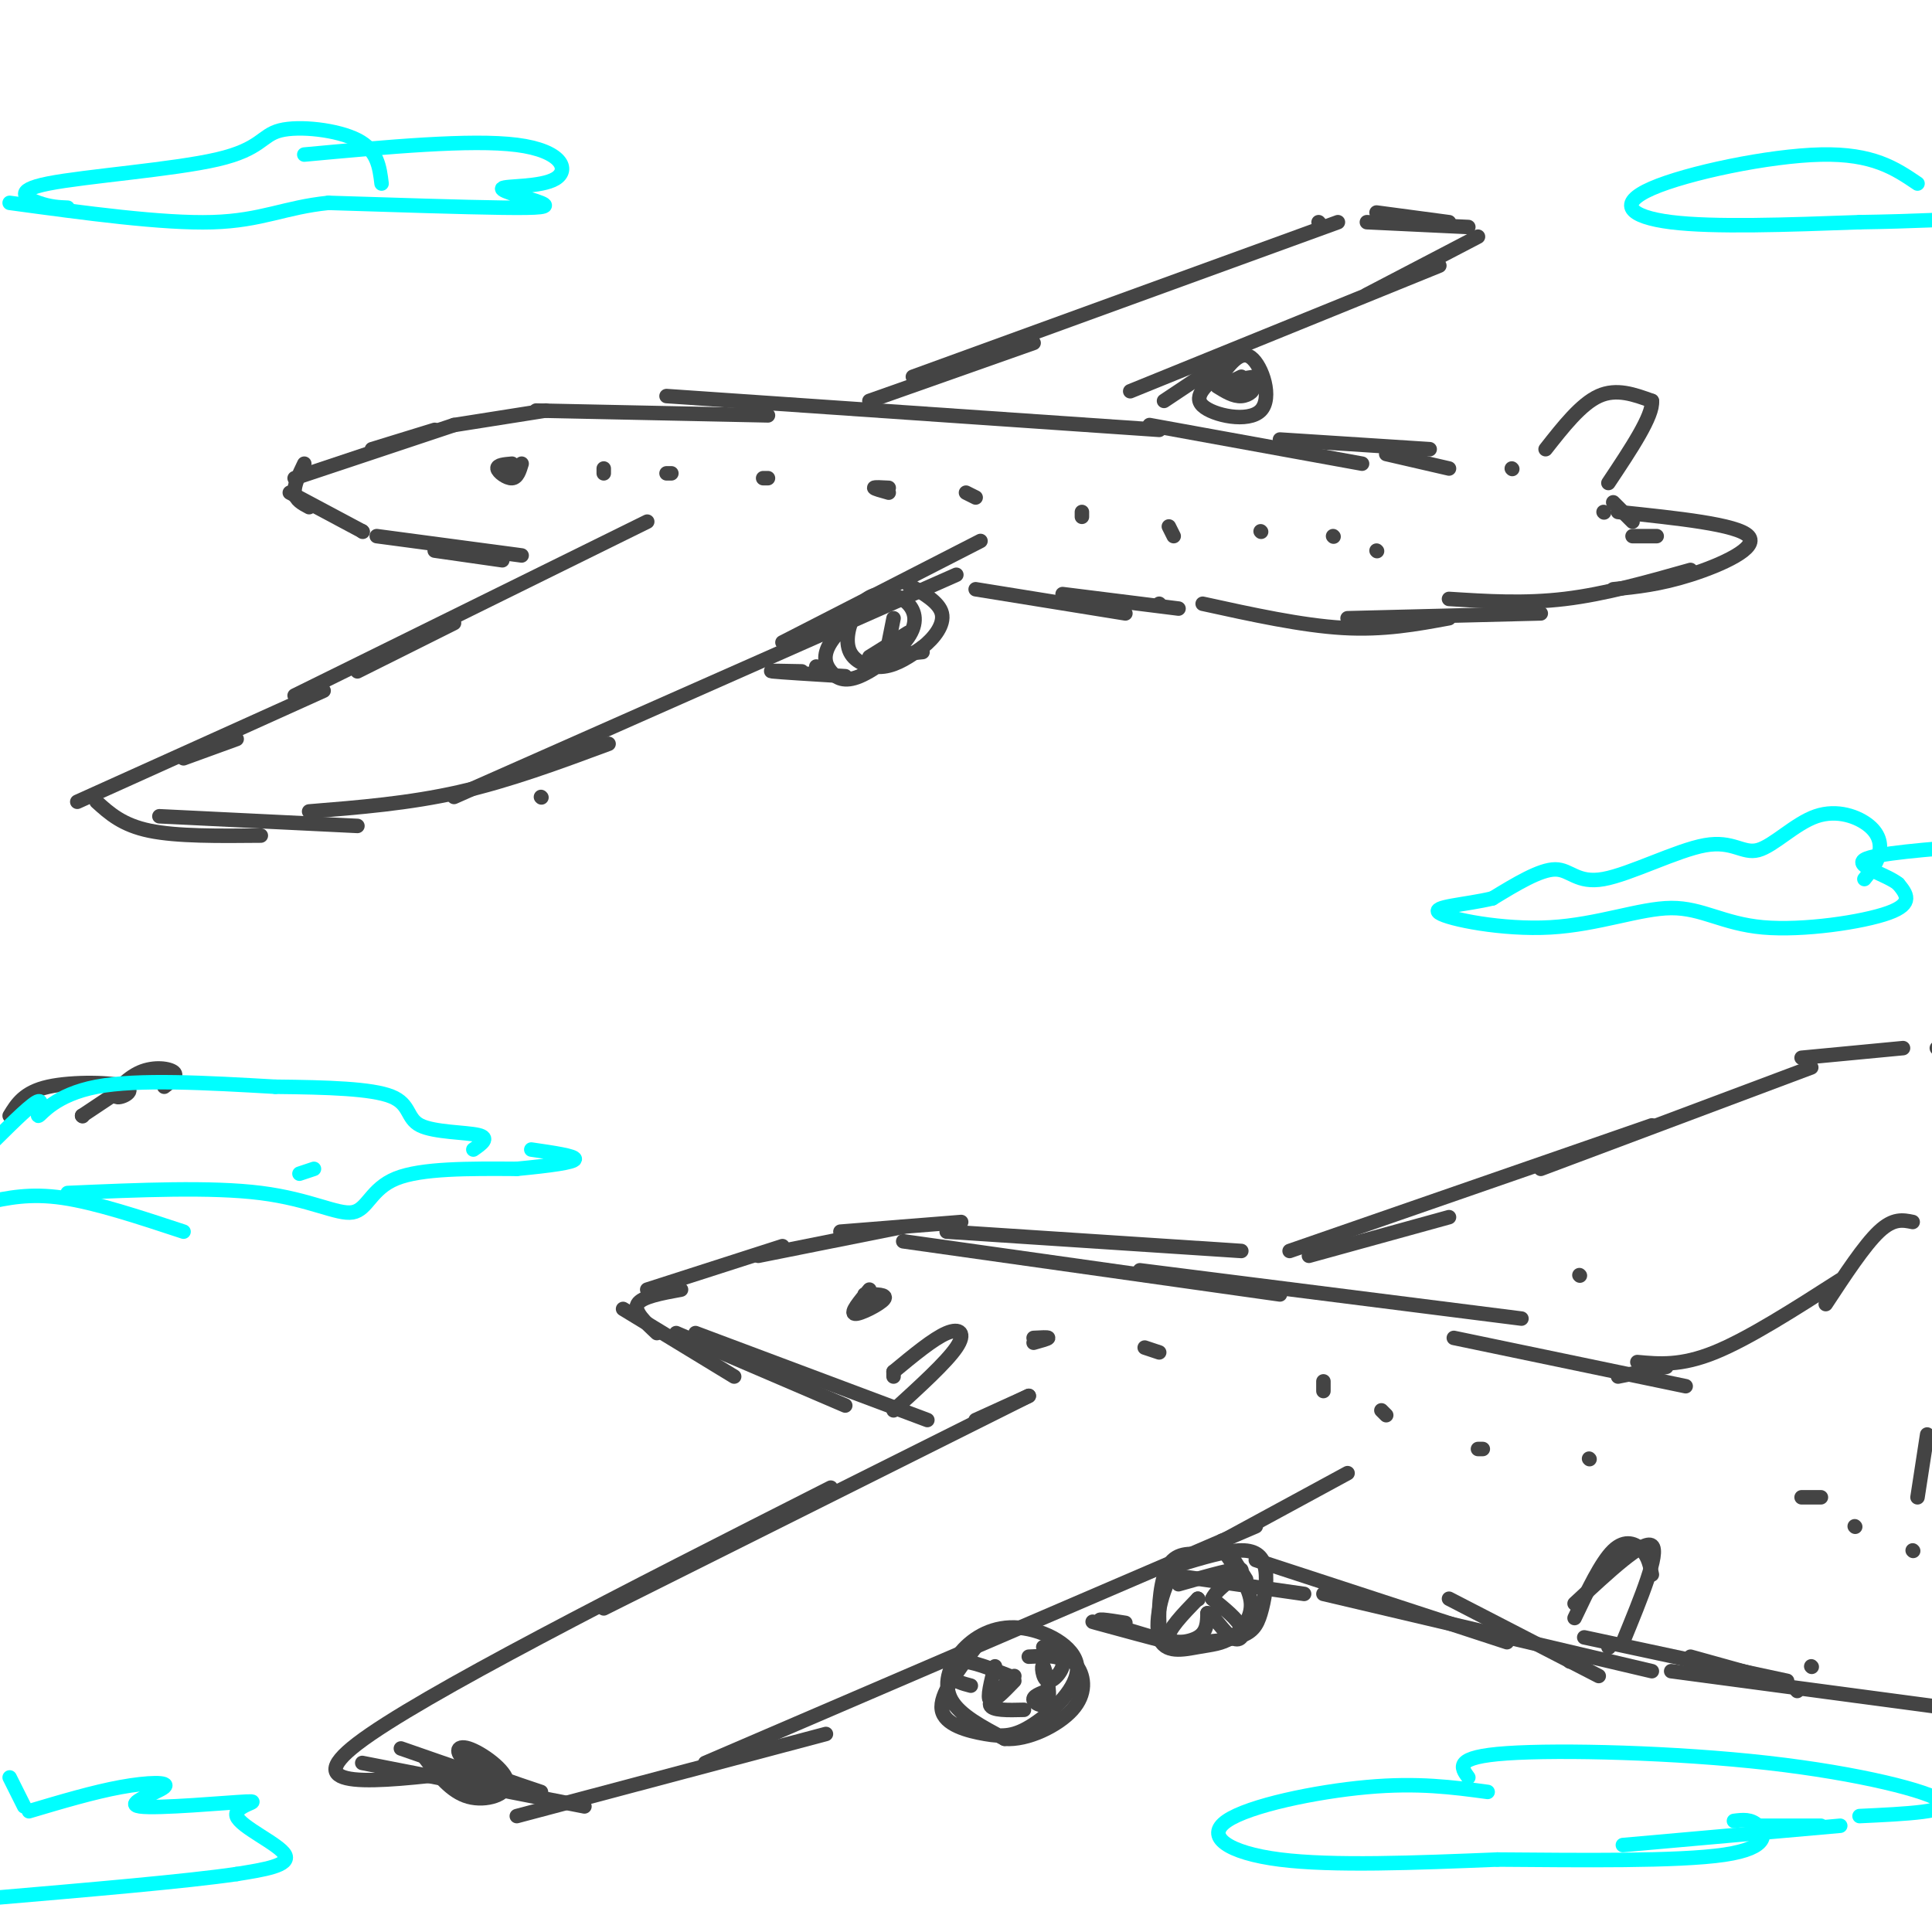 <svg viewBox='0 0 400 400' version='1.1' xmlns='http://www.w3.org/2000/svg' xmlns:xlink='http://www.w3.org/1999/xlink'><g fill='none' stroke='#444444' stroke-width='3' stroke-linecap='round' stroke-linejoin='round'><path d='M61,99c0.000,0.000 33.000,-11.000 33,-11'/><path d='M77,93c0.000,0.000 13.000,-4.000 13,-4'/><path d='M94,88c0.000,0.000 19.000,-3.000 19,-3'/><path d='M111,85c0.000,0.000 48.000,1.000 48,1'/><path d='M138,82c0.000,0.000 102.000,7.000 102,7'/><path d='M63,96c-1.083,2.250 -2.167,4.500 -2,6c0.167,1.500 1.583,2.250 3,3'/><path d='M60,102c0.000,0.000 15.000,8.000 15,8'/><path d='M75,110c0.000,0.000 0.100,0.100 0.1,0.1'/><path d='M134,108c0.000,0.000 -73.000,36.000 -73,36'/><path d='M94,129c0.000,0.000 -20.000,10.000 -20,10'/><path d='M62,144c0.000,0.000 0.100,0.100 0.1,0.1'/><path d='M203,112c0.000,0.000 -41.000,21.000 -41,21'/><path d='M198,119c0.000,0.000 -104.000,46.000 -104,46'/><path d='M49,153c0.000,0.000 -11.000,4.000 -11,4'/><path d='M67,143c0.000,0.000 -51.000,23.000 -51,23'/><path d='M20,166c2.667,2.417 5.333,4.833 11,6c5.667,1.167 14.333,1.083 23,1'/><path d='M33,169c0.000,0.000 41.000,2.000 41,2'/><path d='M112,165c0.000,0.000 0.100,0.100 0.1,0.1'/><path d='M64,168c10.333,-0.833 20.667,-1.667 31,-4c10.333,-2.333 20.667,-6.167 31,-10'/><path d='M78,111c0.000,0.000 30.000,4.000 30,4'/><path d='M90,114c0.000,0.000 14.000,2.000 14,2'/><path d='M240,125c0.000,0.000 0.100,0.100 0.1,0.1'/><path d='M202,122c0.000,0.000 31.000,5.000 31,5'/><path d='M220,123c0.000,0.000 24.000,3.000 24,3'/><path d='M238,88c0.000,0.000 44.000,8.000 44,8'/><path d='M265,91c0.000,0.000 31.000,2.000 31,2'/><path d='M287,94c0.000,0.000 13.000,3.000 13,3'/><path d='M313,97c0.000,0.000 0.100,0.100 0.1,0.1'/><path d='M320,93c3.667,-4.667 7.333,-9.333 11,-11c3.667,-1.667 7.333,-0.333 11,1'/><path d='M342,83c0.333,3.000 -4.333,10.000 -9,17'/><path d='M334,104c0.000,0.000 4.000,4.000 4,4'/><path d='M332,106c0.000,0.000 0.100,0.100 0.1,0.1'/><path d='M249,125c10.250,2.250 20.500,4.500 29,5c8.500,0.500 15.250,-0.750 22,-2'/><path d='M279,128c0.000,0.000 40.000,-1.000 40,-1'/><path d='M338,111c0.000,0.000 5.000,0.000 5,0'/><path d='M335,106c12.378,1.289 24.756,2.578 27,5c2.244,2.422 -5.644,5.978 -12,8c-6.356,2.022 -11.178,2.511 -16,3'/><path d='M300,124c7.833,0.500 15.667,1.000 24,0c8.333,-1.000 17.167,-3.500 26,-6'/><path d='M180,83c0.000,0.000 34.000,-12.000 34,-12'/><path d='M189,78c0.000,0.000 88.000,-32.000 88,-32'/><path d='M273,46c0.000,0.000 0.100,0.100 0.1,0.1'/><path d='M285,44c0.000,0.000 15.000,2.000 15,2'/><path d='M283,46c0.000,0.000 21.000,1.000 21,1'/><path d='M306,49c0.000,0.000 -23.000,12.000 -23,12'/><path d='M298,55c0.000,0.000 -64.000,26.000 -64,26'/><path d='M182,123c-4.123,3.629 -8.246,7.257 -10,10c-1.754,2.743 -1.140,4.599 0,6c1.140,1.401 2.804,2.345 6,1c3.196,-1.345 7.923,-4.979 10,-8c2.077,-3.021 1.505,-5.430 0,-7c-1.505,-1.570 -3.942,-2.302 -6,-2c-2.058,0.302 -3.737,1.638 -5,4c-1.263,2.362 -2.109,5.751 -1,8c1.109,2.249 4.174,3.357 7,3c2.826,-0.357 5.413,-2.178 8,-4'/><path d='M191,134c2.444,-1.911 4.556,-4.689 4,-7c-0.556,-2.311 -3.778,-4.156 -7,-6'/><path d='M185,128c0.000,0.000 -1.000,5.000 -1,5'/><path d='M188,131c0.000,0.000 -8.000,5.000 -8,5'/><path d='M181,136c0.000,0.000 10.000,-1.000 10,-1'/><path d='M175,140c-6.750,-0.417 -13.500,-0.833 -15,-1c-1.500,-0.167 2.250,-0.083 6,0'/><path d='M169,138c0.000,0.000 0.100,0.100 0.1,0.1'/><path d='M253,77c-3.065,2.488 -6.131,4.976 -4,7c2.131,2.024 9.458,3.583 12,1c2.542,-2.583 0.298,-9.310 -2,-11c-2.298,-1.690 -4.649,1.655 -7,5'/><path d='M257,78c-2.277,1.099 -4.555,2.198 -3,2c1.555,-0.198 6.941,-1.694 7,-2c0.059,-0.306 -5.211,0.578 -6,1c-0.789,0.422 2.903,0.383 4,1c1.097,0.617 -0.401,1.891 -2,2c-1.599,0.109 -3.300,-0.945 -5,-2'/><path d='M253,75c0.000,0.000 -12.000,8.000 -12,8'/><path d='M106,96c-1.556,0.133 -3.111,0.267 -3,1c0.111,0.733 1.889,2.067 3,2c1.111,-0.067 1.556,-1.533 2,-3'/><path d='M125,97c0.000,0.000 0.000,1.000 0,1'/><path d='M139,98c0.000,0.000 -1.000,0.000 -1,0'/><path d='M158,99c0.000,0.000 1.000,0.000 1,0'/><path d='M184,101c-1.500,-0.083 -3.000,-0.167 -3,0c0.000,0.167 1.500,0.583 3,1'/><path d='M200,102c0.000,0.000 2.000,1.000 2,1'/><path d='M224,106c0.000,0.000 0.000,1.000 0,1'/><path d='M242,109c0.000,0.000 1.000,2.000 1,2'/><path d='M261,110c0.000,0.000 0.100,0.100 0.1,0.1'/><path d='M276,111c0.000,0.000 0.100,0.100 0.1,0.1'/><path d='M285,114c0.000,0.000 0.100,0.100 0.1,0.1'/><path d='M257,259c0.000,0.000 -61.000,-4.000 -61,-4'/><path d='M199,253c0.000,0.000 -25.000,2.000 -25,2'/><path d='M187,254c0.000,0.000 -30.000,6.000 -30,6'/><path d='M162,258c0.000,0.000 -28.000,9.000 -28,9'/><path d='M141,267c-4.083,0.750 -8.167,1.500 -9,3c-0.833,1.500 1.583,3.750 4,6'/><path d='M129,271c0.000,0.000 23.000,14.000 23,14'/><path d='M140,276c0.000,0.000 35.000,15.000 35,15'/><path d='M144,276c0.000,0.000 48.000,18.000 48,18'/><path d='M187,257c0.000,0.000 78.000,11.000 78,11'/><path d='M236,263c0.000,0.000 79.000,10.000 79,10'/><path d='M213,289c0.000,0.000 -11.000,5.000 -11,5'/><path d='M213,289c0.000,0.000 -88.000,44.000 -88,44'/><path d='M172,308c-42.583,21.583 -85.167,43.167 -98,53c-12.833,9.833 4.083,7.917 21,6'/><path d='M83,362c0.000,0.000 23.000,8.000 23,8'/><path d='M75,365c0.000,0.000 46.000,9.000 46,9'/><path d='M107,376c0.000,0.000 64.000,-17.000 64,-17'/><path d='M146,365c0.000,0.000 114.000,-49.000 114,-49'/><path d='M244,324c0.000,0.000 35.000,-19.000 35,-19'/><path d='M301,277c0.000,0.000 48.000,10.000 48,10'/><path d='M339,282c4.500,0.417 9.000,0.833 16,-2c7.000,-2.833 16.500,-8.917 26,-15'/><path d='M378,270c4.000,-6.083 8.000,-12.167 11,-15c3.000,-2.833 5.000,-2.417 7,-2'/><path d='M403,286c0.000,0.000 -1.000,1.000 -1,1'/><path d='M399,297c0.000,0.000 -2.000,13.000 -2,13'/><path d='M242,326c0.000,0.000 28.000,4.000 28,4'/><path d='M260,323c0.000,0.000 52.000,17.000 52,17'/><path d='M300,331c0.000,0.000 31.000,16.000 31,16'/><path d='M333,341c0.000,0.000 0.100,0.100 0.1,0.1'/><path d='M328,339c0.000,0.000 42.000,9.000 42,9'/><path d='M350,343c0.000,0.000 18.000,5.000 18,5'/><path d='M375,345c0.000,0.000 0.100,0.100 0.1,0.1'/><path d='M325,344c0.000,0.000 3.000,0.000 3,0'/><path d='M346,346c0.000,0.000 60.000,8.000 60,8'/><path d='M271,260c0.000,0.000 29.000,-8.000 29,-8'/><path d='M267,259c0.000,0.000 75.000,-26.000 75,-26'/><path d='M319,242c0.000,0.000 56.000,-21.000 56,-21'/><path d='M327,264c0.000,0.000 0.100,0.100 0.1,0.1'/><path d='M373,219c0.000,0.000 21.000,-2.000 21,-2'/><path d='M401,217c0.000,0.000 3.000,3.000 3,3'/><path d='M250,322c-3.121,-0.391 -6.242,-0.781 -8,2c-1.758,2.781 -2.153,8.734 -2,12c0.153,3.266 0.855,3.846 4,4c3.145,0.154 8.732,-0.119 12,-1c3.268,-0.881 4.216,-2.370 5,-5c0.784,-2.630 1.403,-6.400 1,-9c-0.403,-2.600 -1.830,-4.028 -5,-4c-3.170,0.028 -8.085,1.514 -13,3'/><path d='M244,324c-3.310,3.729 -5.086,11.552 -4,15c1.086,3.448 5.033,2.522 8,2c2.967,-0.522 4.953,-0.641 7,-2c2.047,-1.359 4.156,-3.960 4,-7c-0.156,-3.040 -2.578,-6.520 -5,-10'/><path d='M248,331c0.000,0.000 0.100,0.100 0.1,0.1'/><path d='M248,331c-3.156,3.267 -6.311,6.533 -6,8c0.311,1.467 4.089,1.133 6,0c1.911,-1.133 1.956,-3.067 2,-5'/><path d='M250,334c1.250,0.405 3.375,3.917 5,5c1.625,1.083 2.750,-0.262 2,-2c-0.750,-1.738 -3.375,-3.869 -6,-6'/><path d='M251,331c0.978,-2.400 6.422,-5.400 6,-6c-0.422,-0.600 -6.711,1.200 -13,3'/><path d='M235,338c-5.488,-1.417 -10.976,-2.833 -8,-2c2.976,0.833 14.417,3.917 15,4c0.583,0.083 -9.690,-2.833 -13,-4c-3.310,-1.167 0.345,-0.583 4,0'/><path d='M258,327c0.000,0.000 -5.000,-8.000 -5,-8'/><path d='M202,341c-3.767,4.946 -7.535,9.892 -7,13c0.535,3.108 5.371,4.378 9,5c3.629,0.622 6.050,0.597 10,-2c3.950,-2.597 9.429,-7.765 9,-12c-0.429,-4.235 -6.764,-7.537 -12,-8c-5.236,-0.463 -9.371,1.914 -12,5c-2.629,3.086 -3.751,6.882 -2,10c1.751,3.118 6.376,5.559 11,8'/><path d='M208,360c4.726,0.369 11.042,-2.708 14,-6c2.958,-3.292 2.560,-6.798 1,-9c-1.560,-2.202 -4.280,-3.101 -7,-4'/><path d='M206,345c-0.833,3.250 -1.667,6.500 -1,7c0.667,0.500 2.833,-1.750 5,-4'/><path d='M210,347c-2.667,2.417 -5.333,4.833 -5,6c0.333,1.167 3.667,1.083 7,1'/><path d='M217,350c-1.637,0.600 -3.274,1.201 -3,2c0.274,0.799 2.457,1.797 3,0c0.543,-1.797 -0.556,-6.389 -1,-7c-0.444,-0.611 -0.235,2.759 1,3c1.235,0.241 3.496,-2.645 3,-4c-0.496,-1.355 -3.748,-1.177 -7,-1'/><path d='M209,347c-3.911,-1.556 -7.822,-3.111 -10,-3c-2.178,0.111 -2.622,1.889 -2,3c0.622,1.111 2.311,1.556 4,2'/><path d='M335,285c0.000,0.000 10.000,-2.000 10,-2'/><path d='M180,267c-2.022,2.422 -4.044,4.844 -3,5c1.044,0.156 5.156,-1.956 6,-3c0.844,-1.044 -1.578,-1.022 -4,-1'/><path d='M185,284c0.000,0.000 0.000,1.000 0,1'/><path d='M185,284c4.133,-3.422 8.267,-6.844 11,-8c2.733,-1.156 4.067,-0.044 2,3c-2.067,3.044 -7.533,8.022 -13,13'/><path d='M214,277c1.500,-0.083 3.000,-0.167 3,0c0.000,0.167 -1.500,0.583 -3,1'/><path d='M237,279c0.000,0.000 3.000,1.000 3,1'/><path d='M274,286c0.000,0.000 0.000,2.000 0,2'/><path d='M286,292c0.000,0.000 1.000,1.000 1,1'/><path d='M306,300c0.000,0.000 1.000,0.000 1,0'/><path d='M329,302c0.000,0.000 0.100,0.100 0.1,0.1'/><path d='M326,332c7.167,-6.667 14.333,-13.333 16,-12c1.667,1.333 -2.167,10.667 -6,20'/><path d='M326,335c2.756,-5.800 5.511,-11.600 8,-14c2.489,-2.400 4.711,-1.400 6,0c1.289,1.400 1.644,3.200 2,5'/><path d='M377,310c0.000,0.000 -4.000,0.000 -4,0'/><path d='M384,316c0.000,0.000 0.100,0.100 0.1,0.1'/><path d='M396,321c0.000,0.000 0.100,0.100 0.1,0.1'/><path d='M88,364c2.679,3.494 5.359,6.989 9,8c3.641,1.011 8.244,-0.461 8,-3c-0.244,-2.539 -5.335,-6.145 -8,-7c-2.665,-0.855 -2.904,1.041 0,3c2.904,1.959 8.952,3.979 15,6'/><path d='M274,330c0.000,0.000 68.000,16.000 68,16'/><path d='M372,350c0.000,0.000 0.100,0.100 0.1,0.1'/><path d='M17,231c0.000,0.000 0.100,0.100 0.1,0.1'/><path d='M17,231c0.000,0.000 12.000,-8.000 12,-8'/><path d='M2,231c1.484,-2.436 2.968,-4.872 8,-6c5.032,-1.128 13.614,-0.949 16,0c2.386,0.949 -1.422,2.667 -2,2c-0.578,-0.667 2.075,-3.718 5,-5c2.925,-1.282 6.121,-0.795 7,0c0.879,0.795 -0.561,1.897 -2,3'/></g>
<g fill='none' stroke='#00ffff' stroke-width='3' stroke-linecap='round' stroke-linejoin='round'><path d='M-1,236c3.940,-3.899 7.881,-7.798 9,-8c1.119,-0.202 -0.583,3.292 0,3c0.583,-0.292 3.452,-4.369 12,-6c8.548,-1.631 22.774,-0.815 37,0'/><path d='M57,225c10.990,0.112 19.967,0.391 24,2c4.033,1.609 3.124,4.549 6,6c2.876,1.451 9.536,1.415 12,2c2.464,0.585 0.732,1.793 -1,3'/><path d='M62,243c0.000,0.000 3.000,-1.000 3,-1'/><path d='M14,247c14.875,-0.649 29.750,-1.298 40,0c10.250,1.298 15.875,4.542 19,4c3.125,-0.542 3.750,-4.869 9,-7c5.250,-2.131 15.125,-2.065 25,-2'/><path d='M107,242c6.956,-0.667 11.844,-1.333 12,-2c0.156,-0.667 -4.422,-1.333 -9,-2'/><path d='M38,255c-9.083,-3.000 -18.167,-6.000 -25,-7c-6.833,-1.000 -11.417,0.000 -16,1'/><path d='M386,182c1.245,-1.558 2.491,-3.116 3,-5c0.509,-1.884 0.282,-4.093 -2,-6c-2.282,-1.907 -6.620,-3.511 -11,-2c-4.380,1.511 -8.801,6.137 -12,7c-3.199,0.863 -5.177,-2.037 -11,-1c-5.823,1.037 -15.491,6.010 -21,7c-5.509,0.990 -6.860,-2.003 -10,-2c-3.140,0.003 -8.070,3.001 -13,6'/><path d='M309,186c-5.545,1.341 -12.909,1.694 -11,3c1.909,1.306 13.089,3.565 23,3c9.911,-0.565 18.554,-3.956 25,-4c6.446,-0.044 10.697,3.257 19,4c8.303,0.743 20.658,-1.074 26,-3c5.342,-1.926 3.671,-3.963 2,-6'/><path d='M393,183c-2.311,-1.911 -9.089,-3.689 -7,-5c2.089,-1.311 13.044,-2.156 24,-3'/><path d='M79,38c-0.418,-3.428 -0.837,-6.856 -5,-9c-4.163,-2.144 -12.071,-3.006 -16,-2c-3.929,1.006 -3.878,3.878 -13,6c-9.122,2.122 -27.418,3.494 -35,5c-7.582,1.506 -4.452,3.144 -2,4c2.452,0.856 4.226,0.928 6,1'/><path d='M63,32c17.290,-1.599 34.580,-3.198 44,-2c9.420,1.198 10.969,5.194 8,7c-2.969,1.806 -10.456,1.422 -11,2c-0.544,0.578 5.853,2.117 8,3c2.147,0.883 0.042,1.109 -8,1c-8.042,-0.109 -22.021,-0.555 -36,-1'/><path d='M68,42c-9.067,0.911 -13.733,3.689 -24,4c-10.267,0.311 -26.133,-1.844 -42,-4'/><path d='M397,38c-4.607,-3.119 -9.214,-6.238 -20,-6c-10.786,0.238 -27.750,3.833 -35,7c-7.250,3.167 -4.786,5.905 4,7c8.786,1.095 23.893,0.548 39,0'/><path d='M385,46c11.000,-0.167 19.000,-0.583 27,-1'/><path d='M2,368c0.000,0.000 3.000,6.000 3,6'/><path d='M6,375c6.669,-1.981 13.339,-3.963 19,-5c5.661,-1.037 10.315,-1.131 9,0c-1.315,1.131 -8.598,3.485 -5,4c3.598,0.515 18.078,-0.810 22,-1c3.922,-0.190 -2.713,0.757 -2,3c0.713,2.243 8.775,5.784 10,8c1.225,2.216 -4.388,3.108 -10,4'/><path d='M49,388c-10.167,1.500 -30.583,3.250 -51,5'/><path d='M308,371c-7.226,-0.976 -14.452,-1.952 -25,-1c-10.548,0.952 -24.417,3.833 -29,7c-4.583,3.167 0.119,6.619 11,8c10.881,1.381 27.940,0.690 45,0'/><path d='M310,385c17.119,0.119 37.417,0.417 47,-1c9.583,-1.417 8.452,-4.548 7,-6c-1.452,-1.452 -3.226,-1.226 -5,-1'/><path d='M304,368c-1.554,-2.119 -3.107,-4.238 8,-5c11.107,-0.762 34.875,-0.167 54,2c19.125,2.167 33.607,5.905 36,8c2.393,2.095 -7.304,2.548 -17,3'/><path d='M364,378c0.000,0.000 13.000,0.000 13,0'/><path d='M381,378c0.000,0.000 -45.000,4.000 -45,4'/></g>
</svg>
